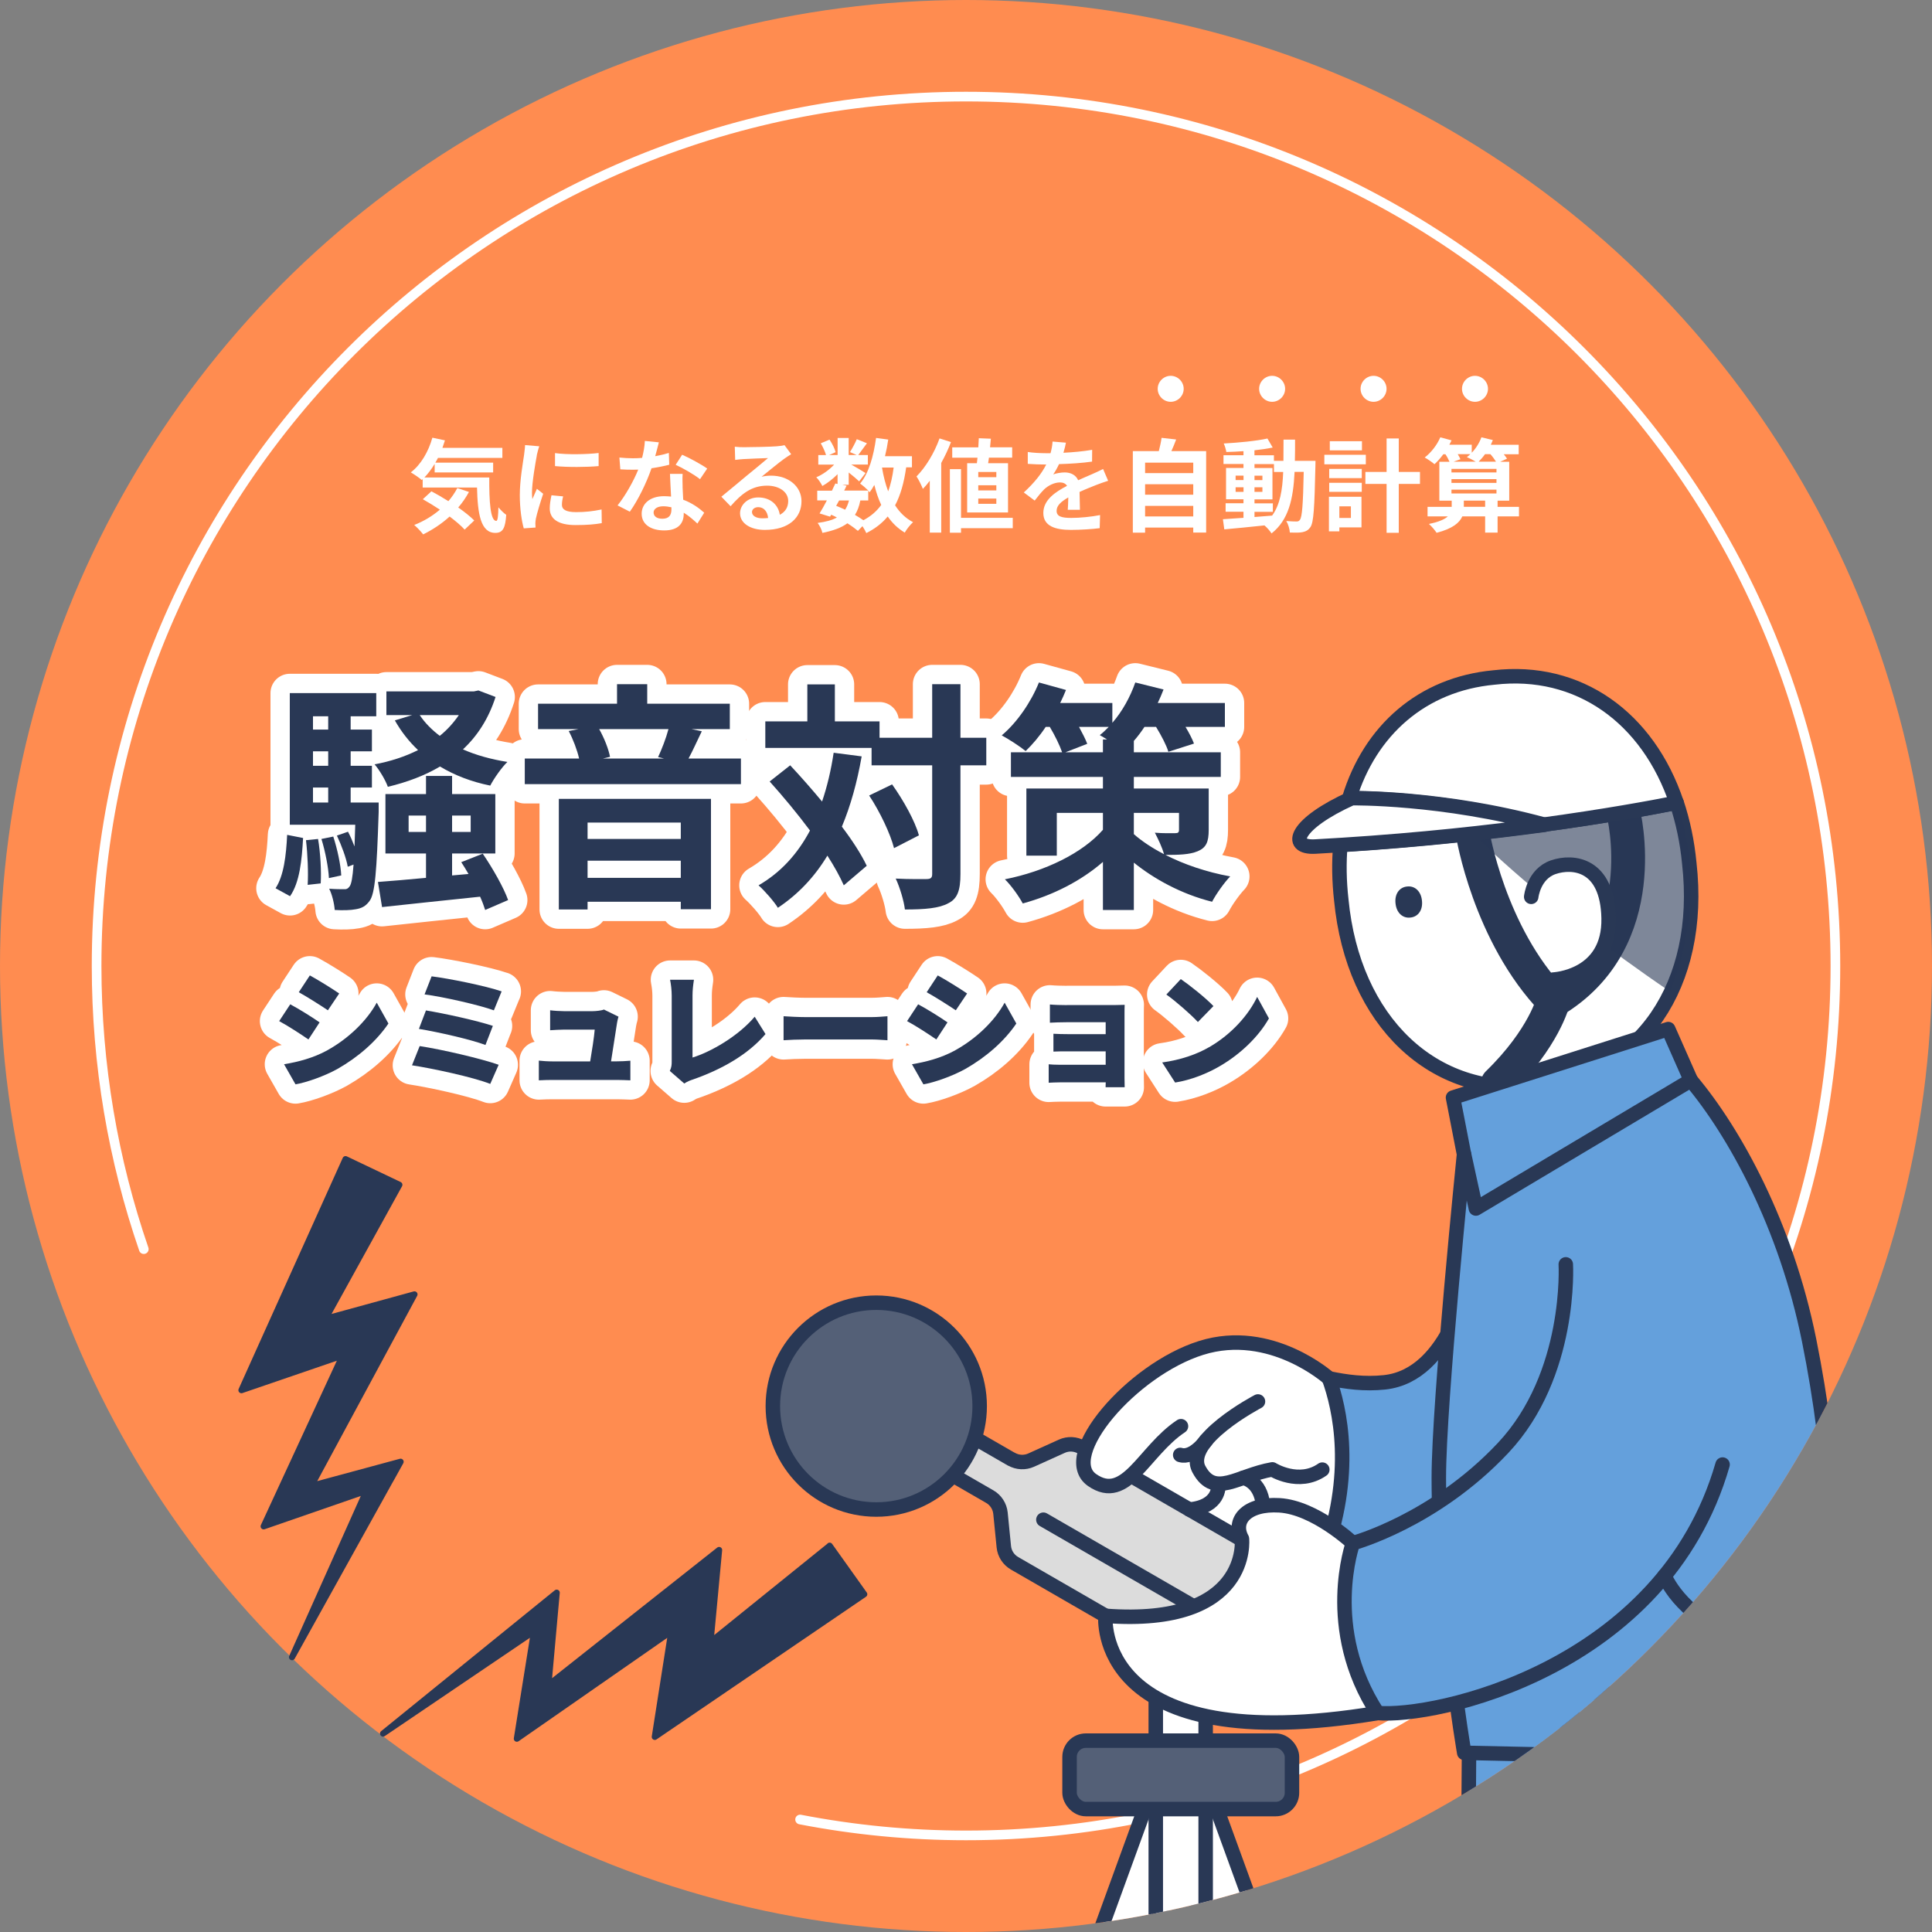 <?xml version="1.0" encoding="UTF-8"?>
<svg id="_レイヤー_2" data-name="レイヤー 2" xmlns="http://www.w3.org/2000/svg" xmlns:xlink="http://www.w3.org/1999/xlink" viewBox="0 0 400 400">
  <rect x="0" y="0" width="400" height="400" fill="#808080" stroke="none"/>
  <defs>
    <style>
      .cls-1, .cls-2 {
        fill: #fff;
      }

      .cls-3, .cls-4, .cls-5 {
        fill: #293855;
      }

      .cls-6 {
        fill: #dcdcdc;
      }

      .cls-6, .cls-2, .cls-7, .cls-4, .cls-8, .cls-9, .cls-10, .cls-11, .cls-12 {
        stroke-linecap: round;
        stroke-linejoin: round;
      }

      .cls-6, .cls-2, .cls-4, .cls-8, .cls-9, .cls-11, .cls-12 {
        stroke: #293855;
      }

      .cls-6, .cls-2, .cls-8, .cls-9, .cls-11 {
        stroke-width: 3px;
      }

      .cls-13 {
        fill: #ff8c50;
      }

      .cls-7 {
        stroke-width: 8px;
      }

      .cls-7, .cls-10 {
        stroke: #fff;
      }

      .cls-7, .cls-10, .cls-11, .cls-14, .cls-12 {
        fill: none;
      }

      .cls-4 {
        stroke-width: 1.27px;
      }

      .cls-15, .cls-9 {
        fill: #546077;
      }

      .cls-8 {
        fill: #64a0dc;
      }

      .cls-5 {
        opacity: .6;
      }

      .cls-10 {
        stroke-width: 2px;
      }

      .cls-16 {
        clip-path: url(#clippath);
      }

      .cls-12 {
        stroke-width: 7px;
      }
    </style>
    <clipPath id="clippath">
      <circle class="cls-14" cx="200" cy="200" r="200"/>
    </clipPath>
  </defs>
  <g id="_レイアウト" data-name="レイアウト">
    <g>
      <circle class="cls-13" cx="200" cy="200" r="200"/>
      <path class="cls-10" d="M165.65,376.71c11.12,2.15,22.6,3.29,34.35,3.29,99.41,0,180-80.59,180-180S299.41,20,200,20,20,100.59,20,200c0,20.52,3.44,40.24,9.77,58.62"/>
      <g class="cls-16">
        <g>
          <g>
            <rect class="cls-2" x="211.82" y="363.65" width="10.33" height="161.83" transform="translate(165.14 -47.4) rotate(20)"/>
            <rect class="cls-2" x="266.77" y="363.65" width="10.33" height="161.83" transform="translate(679.52 769.32) rotate(160)"/>
          </g>
          <rect class="cls-2" x="239.29" y="334.13" width="10.33" height="193.53"/>
          <path class="cls-1" d="M226.1,306.42c-7.09-4.95,8.16-22.83,22.59-27.35,14.43-4.52,26.46,6.3,26.46,6.3,0,0,24.16,31.8-6.86,43.12"/>
          <g>
            <path class="cls-6" d="M209.39,302.11l-13.9-8.02c-2.14-1.24-4.88-.5-6.11,1.64h0c-1.24,2.14-.5,4.88,1.64,6.11l13.9,8.02c1.25,.72,2.07,2,2.22,3.43l.69,6.94c.14,1.43,.97,2.71,2.22,3.43l37.27,21.52c2.14,1.24,4.88,.5,6.11-1.64l9.4-16.28c1.24-2.14,.5-4.88-1.64-6.11l-37.27-21.52c-1.25-.72-2.77-.8-4.08-.2l-6.35,2.87c-1.31,.59-2.83,.52-4.08-.2Z"/>
            <circle class="cls-9" cx="181.42" cy="291.12" r="21.41"/>
            <line class="cls-2" x1="216.02" y1="314.64" x2="252.24" y2="335.55"/>
          </g>
          <path class="cls-2" d="M347.12,166.19c-5.24,1.04-14.89,2.81-27.8,4.57,0,0,0,0,0,0,0,0,0,0,0,0-11.59,1.58-25.8,3.15-41.81,4.17-.31,3.62-.26,7.43,.19,11.4,2.42,25.13,19.11,41.01,40.47,38.5,21.42-1.99,34.43-20.99,31.58-46.08-.43-4.51-1.33-8.71-2.62-12.57Z"/>
          <path class="cls-3" d="M294.4,186.47c.22,1.91-.77,3.35-2.4,3.5-1.62,.19-2.89-1.02-3.07-2.93-.22-1.91,.77-3.35,2.4-3.5,1.62-.19,2.89,1.02,3.07,2.93Z"/>
          <path class="cls-12" d="M310.09,224.29c9.65-9.38,11.49-17.06,11.49-17.06-13.31-13.81-16.68-34.68-16.68-34.68"/>
          <path class="cls-12" d="M336.09,168.21s6.69,26.38-14.51,39.02"/>
          <path class="cls-5" d="M304.9,172.54s14.99,15.22,40.89,32.77c8.8-21.79,1.33-39.12,1.33-39.12l-42.22,6.35Z"/>
          <path class="cls-2" d="M321.58,202.81s11.73-.47,11.47-12.73c-.24-11.24-7.38-11.94-11.47-10.53-4.08,1.41-4.56,6.13-4.56,6.13"/>
          <path class="cls-8" d="M304.12,264.12s-3.72,20.65-17.51,22.08c-4.11,.43-7.87-.08-11.46-.83,2.22,6.1,5.44,19.87-1.38,37.67,21.46-1.72,49.57-14.68,49.57-14.68l-19.23-44.23Z"/>
          <polygon class="cls-8" points="350.6 351.58 304.24 349.11 303.12 510.92 347.26 498.79 350.6 351.58"/>
          <polygon class="cls-8" points="370.83 358.32 324.47 355.85 323.34 517.67 367.49 505.54 370.83 358.32"/>
          <path class="cls-8" d="M297.89,305.97c0,26.13,5.26,56.93,5.26,56.93l73.38,1.57s8.26-36.16-1.98-87.01c-4.81-23.88-15.49-43.12-24.47-53.79l-4.69-10.61-44.56,14.18,2.28,11.74s-5.22,51.28-5.22,66.99Z"/>
          <path class="cls-2" d="M280.1,319.49s-7.83-7.38-15.21-7.83c-6.83-.41-9.82,3.19-7.76,6.92,0,0,2.02,18.23-28.26,15.96,0,0-2.77,29.93,56.35,20.13l-5.11-35.17Z"/>
          <path class="cls-8" d="M324.18,261.77s1.3,22.81-12.97,38c-14.27,15.19-31.11,19.72-31.11,19.72,0,0-6.33,17.67,5.11,35.17,11.6,1.09,59.18-8.92,71.43-51.44"/>
          <path class="cls-11" d="M344.63,326.26s3.03,7.87,14.22,12.36"/>
          <polyline class="cls-11" points="350.09 223.66 305.57 250.21 303.12 238.98"/>
          <path class="cls-2" d="M275.15,285.37s-12.03-10.83-26.46-6.3c-14.43,4.52-29.68,22.4-22.59,27.35,7.09,4.95,10.68-6.02,18.41-11.14"/>
          <path class="cls-2" d="M260.45,290.16s-15.44,8.07-12.21,14.06c3.23,5.99,8.01,1.25,15.18,0,0,0,5.48,3.45,10.35,.05"/>
          <path class="cls-2" d="M252.24,307.67s.32,4.26-5.99,4.86"/>
          <path class="cls-2" d="M257.41,305.97s3.59,.56,4.08,5.66"/>
          <path class="cls-2" d="M249.73,298.19s-2.69,3.85-5.38,3.04"/>
          <g>
            <rect class="cls-15" x="221.44" y="360.38" width="46.05" height="14.17" rx="3.37" ry="3.37"/>
            <rect class="cls-11" x="221.44" y="360.38" width="46.05" height="14.17" rx="3.37" ry="3.37"/>
          </g>
          <path class="cls-2" d="M319.32,170.77c12.91-1.76,22.56-3.53,27.8-4.57-5.93-17.66-20.31-27.99-37.84-25.93-14.84,1.38-25.64,10.93-29.93,25,.06,0,18.78-.27,39.97,5.51Z"/>
          <path class="cls-2" d="M279.85,165.26s0,0,0,0c-11.65,5.25-13.39,10.32-7.57,10.01,1.93-.1,3.84-.22,5.73-.34,16.01-1.02,30.22-2.59,41.81-4.17-21.19-5.78-39.91-5.51-39.97-5.51Z"/>
        </g>
      </g>
      <g>
        <path class="cls-4" d="M80.9,306.32l2.04-3.68c-1.83,.49-11.84,3.2-18.52,5.01,6.14-11.38,19.34-35.86,21.39-39.66-3.54,.97-11.52,3.16-18.45,5.06l15.32-27.75-11.14-5.31-17.26,38.3-4.29,9.53c4.23-1.45,13.52-4.63,20.95-7.18-5.7,12.33-15.74,34.04-16.35,35.37,2.9-1.01,14.64-5.07,21.29-7.37l-15.42,34.46,20.43-36.78Z"/>
        <path class="cls-4" d="M171.77,320.05l-24.67,19.91c.67-7.18,1.44-15.45,1.78-19.05-3.53,2.8-25.19,19.93-35.34,27.95l1.33-14.82,.39-4.29-3.27,2.65-32.68,26.51,31.26-21.17-2.65,16.54-.91,5.7c1.3-.9,20.85-14.5,31.99-22.25l-1.88,11.97-1.55,9.9c5.74-3.92,36.88-25.11,43.36-29.53l-7.16-10.05Z"/>
      </g>
      <g>
        <g>
          <path class="cls-7" d="M57.05,183.9c1.7-2.55,2.2-6.8,2.4-11.05l3.3,.65c-.25,4.55-.7,9.2-2.7,12.05l-3-1.65Zm21.35-15.8c-.4,12.3-.75,16.95-1.9,18.45-.8,1.1-1.65,1.5-2.85,1.7-1,.2-2.65,.25-4.35,.15-.1-1.35-.55-3.25-1.15-4.4,1.3,.1,2.4,.1,3,.1,.55,.05,.9-.1,1.25-.6,.35-.5,.6-1.8,.8-4.5l-1.2,.45c-.3-1.75-1.3-4.45-2.25-6.45l2.3-.8c.5,.95,.95,2,1.35,3.05,.05-1.3,.1-2.8,.15-4.5h-13.55v-27.25h17.9v4.8h-5.3v2.75h4.4v4.5h-4.4v3h4.4v4.5h-4.4v3.1h5.8v1.95Zm-12.55,5.6c.5,2.9,.7,6.75,.55,9.2l-2.7,.3c.15-2.5,0-6.3-.35-9.25l2.5-.25Zm-1.05-25.4v2.75h3.15v-2.75h-3.15Zm3.15,7.25h-3.15v3h3.15v-3Zm-3.15,10.6h3.15v-3.1h-3.15v3.1Zm4.2,7.05c.85,2.6,1.55,5.9,1.65,8.05l-2.55,.55c-.1-2.15-.75-5.5-1.55-8.1l2.45-.5Zm16.35-25.15h-5.35v-4.9h18.1l.95-.2,3.55,1.35c-1.45,4.5-3.75,8.05-6.75,10.85,2.7,1.2,5.8,2.05,9.2,2.6-1.2,1.15-2.8,3.45-3.55,4.9-3.95-.8-7.4-2.15-10.4-3.95-3.2,1.9-6.85,3.25-10.8,4.2-.5-1.4-1.75-3.5-2.75-4.65,3.25-.6,6.3-1.6,9-2.95-1.9-1.8-3.5-3.85-4.8-6.15l3.6-1.1Zm15.1,40.35c-.25-.8-.6-1.75-1.05-2.75-7.25,.75-14.75,1.55-20.3,2.15l-.85-5.2c2.75-.2,6.2-.5,9.95-.85v-5.05h-8.4v-12.3h8.4v-3.75h5.4v3.75h8.95v12.3h-8.95v4.55l3.4-.3c-.5-.85-1-1.7-1.5-2.45l4.45-1.75c2.05,3,4.35,7.05,5.25,9.6l-4.75,2.05Zm-12.25-16.15v-3.4h-3.6v3.4h3.6Zm-1.3-24.2c1.05,1.6,2.5,3.05,4.15,4.3,1.55-1.25,2.85-2.7,3.95-4.3h-8.1Zm6.7,20.8v3.4h3.85v-3.4h-3.85Z"/>
          <path class="cls-7" d="M153.4,157.05v5.3h-44.75v-5.3h11.25c-.4-1.75-1.25-4-2.15-5.7l2.05-.4h-8.4v-5.25h16.35v-4.05h6.25v4.05h17.1v5.25h-7.95l2.15,.45c-1,2.05-1.9,4.1-2.75,5.65h10.85Zm-37.7,8.35h31.5v22.85h-6.25v-1.55h-19.3v1.6h-5.95v-22.9Zm5.95,4.9v3.4h19.3v-3.4h-19.3Zm19.3,11.45v-3.55h-19.3v3.55h19.3Zm-16.9-30.8c1.05,1.85,1.95,4.15,2.25,5.75l-1.5,.35h12.7l-1.25-.3c.75-1.6,1.65-3.9,2.15-5.8h-14.35Z"/>
          <path class="cls-7" d="M178.4,156.6c-.95,5.4-2.3,10.25-4.1,14.55,2.2,2.9,4,5.7,5.15,8.1l-4.75,4.05c-.8-1.8-1.95-3.9-3.4-6.15-2.65,4.4-6.05,8-10.25,10.8-.7-1.2-2.75-3.55-4-4.65,4.65-2.7,8.1-6.55,10.65-11.35-2.65-3.55-5.6-7.1-8.35-10.15l4.25-3.35c2.15,2.3,4.4,4.85,6.6,7.5,1.05-3.1,1.85-6.45,2.4-10.1l5.8,.75Zm25.8,1.85h-5.35v22.5c0,3.35-.6,5.1-2.5,6.05-1.9,1.05-4.85,1.3-9,1.3-.2-1.75-1.05-4.6-1.9-6.4,2.8,.15,5.5,.1,6.35,.1,.9,0,1.2-.25,1.2-1.05v-22.5h-12.55v-3.6h-22v-5.5h8.7v-7.65h5.7v7.65h9.25v3.4h10.9v-11.1h5.85v11.1h5.35v5.7Zm-19.5,3.95c2.35,3.3,4.75,7.6,5.55,10.55l-5.15,2.65c-.75-2.95-2.9-7.5-5.15-10.9l4.75-2.3Z"/>
          <path class="cls-7" d="M250.25,171.8c0,2.5-.5,3.7-2.3,4.45-1.7,.7-3.95,.75-6.65,.75,3.8,1.95,8.45,3.55,13.4,4.45-1.25,1.3-2.95,3.7-3.75,5.25-6.4-1.6-12.05-4.75-16.2-8.1v9.8h-6.4v-9.95c-4.55,3.95-10.35,6.9-16.6,8.6-.8-1.5-2.45-3.8-3.7-5,8.3-1.65,16.05-5.4,20.3-10.25v-3.5h-9.55v8.85h-6.3v-13.9h15.85v-2.4h-19.05v-5.1h10.6c-.5-1.45-1.5-3.5-2.55-5.25h-.85c-1.3,1.95-2.75,3.65-4.15,5-1.15-.95-3.55-2.5-4.95-3.25,3.15-2.65,6.05-6.85,7.7-10.95l5.6,1.55c-.35,.85-.75,1.8-1.2,2.7h10.8v4.1c2.05-2.35,3.7-5.35,4.75-8.35l5.85,1.45c-.35,.9-.75,1.85-1.2,2.8h13.9v4.95h-8.15c.75,1.25,1.4,2.5,1.75,3.45l-5.3,1.7c-.4-1.35-1.45-3.35-2.55-5.15h-2.4c-.7,1.05-1.45,2.05-2.2,2.9v2.35h18v5.1h-18v2.4h15.5v8.55Zm-21.9-16.05v-2.65h.85c-.55-.35-1.05-.65-1.5-.9,.65-.5,1.25-1.1,1.85-1.7h-6.15c.7,1.3,1.35,2.55,1.7,3.5l-4.5,1.75h7.75Zm6.4,16.95c1.65,1.45,3.75,2.85,6.25,4.15-.4-1.45-1.25-3.2-1.9-4.45,1.6,.15,3.65,.1,4.2,.1,.6,0,.8-.15,.8-.7v-3.5h-9.35v4.4Z"/>
        </g>
        <g>
          <path class="cls-3" d="M57.05,183.9c1.7-2.55,2.2-6.8,2.4-11.05l3.3,.65c-.25,4.55-.7,9.2-2.7,12.05l-3-1.65Zm21.35-15.8c-.4,12.3-.75,16.95-1.9,18.45-.8,1.1-1.65,1.5-2.85,1.7-1,.2-2.65,.25-4.35,.15-.1-1.35-.55-3.25-1.15-4.4,1.3,.1,2.4,.1,3,.1,.55,.05,.9-.1,1.25-.6,.35-.5,.6-1.8,.8-4.5l-1.2,.45c-.3-1.75-1.3-4.45-2.25-6.45l2.3-.8c.5,.95,.95,2,1.35,3.05,.05-1.3,.1-2.8,.15-4.5h-13.55v-27.25h17.9v4.8h-5.3v2.75h4.4v4.5h-4.4v3h4.4v4.5h-4.4v3.1h5.8v1.95Zm-12.55,5.6c.5,2.9,.7,6.75,.55,9.2l-2.7,.3c.15-2.5,0-6.3-.35-9.25l2.5-.25Zm-1.05-25.4v2.75h3.15v-2.75h-3.15Zm3.15,7.25h-3.15v3h3.15v-3Zm-3.15,10.6h3.15v-3.1h-3.15v3.1Zm4.2,7.05c.85,2.6,1.55,5.9,1.65,8.05l-2.55,.55c-.1-2.15-.75-5.5-1.55-8.1l2.45-.5Zm16.35-25.15h-5.35v-4.9h18.1l.95-.2,3.55,1.35c-1.45,4.5-3.75,8.05-6.75,10.85,2.7,1.2,5.8,2.05,9.2,2.6-1.2,1.15-2.8,3.45-3.55,4.9-3.95-.8-7.4-2.15-10.4-3.95-3.2,1.9-6.85,3.25-10.8,4.2-.5-1.4-1.75-3.5-2.75-4.65,3.25-.6,6.3-1.6,9-2.95-1.9-1.8-3.5-3.85-4.8-6.15l3.6-1.1Zm15.1,40.35c-.25-.8-.6-1.75-1.05-2.75-7.25,.75-14.75,1.55-20.3,2.15l-.85-5.2c2.75-.2,6.2-.5,9.95-.85v-5.05h-8.4v-12.3h8.4v-3.75h5.4v3.75h8.95v12.3h-8.95v4.55l3.4-.3c-.5-.85-1-1.7-1.5-2.45l4.45-1.75c2.05,3,4.35,7.05,5.25,9.6l-4.75,2.05Zm-12.25-16.15v-3.4h-3.6v3.4h3.6Zm-1.3-24.2c1.05,1.6,2.5,3.05,4.15,4.3,1.55-1.25,2.85-2.7,3.95-4.3h-8.1Zm6.7,20.8v3.4h3.85v-3.4h-3.85Z"/>
          <path class="cls-3" d="M153.4,157.05v5.3h-44.75v-5.3h11.25c-.4-1.75-1.25-4-2.15-5.7l2.05-.4h-8.4v-5.25h16.35v-4.05h6.25v4.05h17.1v5.25h-7.95l2.15,.45c-1,2.05-1.9,4.1-2.75,5.65h10.85Zm-37.7,8.35h31.5v22.85h-6.25v-1.55h-19.3v1.6h-5.95v-22.9Zm5.95,4.9v3.4h19.3v-3.4h-19.3Zm19.3,11.45v-3.55h-19.3v3.55h19.3Zm-16.9-30.8c1.05,1.85,1.95,4.15,2.25,5.75l-1.5,.35h12.7l-1.25-.3c.75-1.6,1.65-3.9,2.15-5.8h-14.35Z"/>
          <path class="cls-3" d="M178.4,156.6c-.95,5.4-2.3,10.25-4.1,14.55,2.2,2.9,4,5.7,5.15,8.1l-4.75,4.05c-.8-1.8-1.95-3.9-3.4-6.15-2.65,4.4-6.05,8-10.25,10.8-.7-1.2-2.75-3.55-4-4.65,4.65-2.7,8.1-6.55,10.65-11.35-2.65-3.55-5.6-7.1-8.35-10.15l4.25-3.35c2.15,2.3,4.4,4.85,6.6,7.5,1.05-3.1,1.85-6.45,2.4-10.1l5.8,.75Zm25.8,1.85h-5.35v22.5c0,3.35-.6,5.1-2.5,6.05-1.9,1.05-4.85,1.3-9,1.3-.2-1.75-1.05-4.6-1.9-6.4,2.8,.15,5.5,.1,6.35,.1,.9,0,1.2-.25,1.2-1.05v-22.5h-12.55v-3.6h-22v-5.5h8.7v-7.65h5.7v7.65h9.25v3.4h10.9v-11.1h5.85v11.1h5.35v5.7Zm-19.5,3.95c2.35,3.3,4.75,7.6,5.55,10.55l-5.15,2.65c-.75-2.95-2.9-7.5-5.15-10.9l4.75-2.3Z"/>
          <path class="cls-3" d="M250.25,171.8c0,2.5-.5,3.7-2.3,4.45-1.7,.7-3.95,.75-6.65,.75,3.8,1.95,8.45,3.55,13.4,4.45-1.25,1.3-2.95,3.7-3.75,5.25-6.4-1.6-12.05-4.75-16.2-8.1v9.8h-6.4v-9.95c-4.55,3.95-10.35,6.9-16.6,8.6-.8-1.5-2.45-3.8-3.7-5,8.3-1.65,16.05-5.4,20.3-10.25v-3.5h-9.55v8.85h-6.3v-13.9h15.85v-2.4h-19.05v-5.1h10.6c-.5-1.45-1.5-3.5-2.55-5.25h-.85c-1.3,1.95-2.75,3.65-4.15,5-1.15-.95-3.55-2.5-4.95-3.25,3.15-2.65,6.05-6.85,7.7-10.95l5.6,1.55c-.35,.85-.75,1.8-1.2,2.7h10.8v4.1c2.05-2.35,3.7-5.35,4.75-8.35l5.85,1.45c-.35,.9-.75,1.85-1.2,2.8h13.9v4.95h-8.15c.75,1.25,1.4,2.5,1.75,3.45l-5.3,1.7c-.4-1.35-1.45-3.35-2.55-5.15h-2.4c-.7,1.05-1.45,2.05-2.2,2.9v2.35h18v5.1h-18v2.4h15.5v8.55Zm-21.9-16.05v-2.65h.85c-.55-.35-1.05-.65-1.5-.9,.65-.5,1.25-1.1,1.85-1.7h-6.15c.7,1.3,1.35,2.55,1.7,3.5l-4.5,1.75h7.75Zm6.4,16.95c1.65,1.45,3.75,2.85,6.25,4.15-.4-1.45-1.25-3.2-1.9-4.45,1.6,.15,3.65,.1,4.2,.1,.6,0,.8-.15,.8-.7v-3.5h-9.35v4.4Z"/>
        </g>
      </g>
      <g>
        <g>
          <path class="cls-7" d="M66.17,211.67l-2.31,3.54c-1.59-1.09-4.21-2.81-6.06-3.8l2.29-3.48c1.87,.99,4.63,2.73,6.08,3.74Zm1.56,5.8c4.47-2.47,8.22-6.14,10.27-9.88l2.42,4.32c-2.5,3.67-6.21,6.92-10.53,9.39-2.65,1.48-6.47,2.83-8.71,3.2l-2.37-4.16c2.94-.49,5.98-1.27,8.92-2.86Zm2.5-11.78l-2.34,3.48c-1.56-1.04-4.21-2.73-6.03-3.74l2.29-3.48c1.82,.99,4.6,2.73,6.08,3.74Z"/>
          <path class="cls-7" d="M103.24,220.46l-1.74,3.95c-3.54-1.4-12.04-3.22-16.2-3.85l1.59-3.98c4.52,.68,12.77,2.6,16.35,3.87Zm-1.2-8.06l-1.53,3.95c-2.96-1.12-9.8-2.68-13.78-3.33l1.46-3.82c3.8,.62,10.58,2.11,13.86,3.2Zm1.82-7.15l-1.61,3.93c-2.96-1.09-10.63-2.83-14.35-3.3l1.46-3.74c3.46,.42,11.23,1.98,14.51,3.12Z"/>
          <path class="cls-7" d="M127.76,211.73c-.21,1.43-.86,5.54-1.25,8.01h1.17c.7,0,2.08-.05,2.83-.13v4.06c-.57-.03-2.03-.08-2.78-.08h-13.39c-.99,0-1.69,.03-2.78,.08v-4.08c.73,.08,1.82,.16,2.78,.16h7.85c.36-2.11,.83-5.15,.94-6.58h-6.34c-.86,0-2.08,.08-2.89,.13v-4.13c.73,.1,2.16,.18,2.86,.18h5.98c.6,0,1.9-.13,2.29-.34l3.02,1.48c-.13,.39-.23,.94-.29,1.25Z"/>
          <path class="cls-7" d="M139.07,219.81v-13.68c0-1.14-.16-2.42-.34-3.28h4.94c-.18,1.2-.29,2.13-.29,3.28v12.82c3.82-1.17,9.49-4.45,12.87-8.45l2.24,3.59c-3.67,4.29-9.1,7.33-15.03,9.41-.39,.13-1.07,.34-1.79,.83l-2.99-2.6c.36-.78,.39-1.27,.39-1.92Z"/>
          <path class="cls-7" d="M166.73,210.58h13.81c1.17,0,2.44-.13,3.2-.18v4.97c-.68-.03-2.13-.16-3.2-.16h-13.81c-1.48,0-3.43,.08-4.5,.16v-4.97c1.04,.08,3.22,.18,4.5,.18Z"/>
          <path class="cls-7" d="M196.17,211.67l-2.31,3.54c-1.59-1.09-4.21-2.81-6.06-3.8l2.29-3.48c1.87,.99,4.63,2.73,6.08,3.74Zm1.56,5.8c4.47-2.47,8.22-6.14,10.27-9.88l2.42,4.32c-2.5,3.67-6.21,6.92-10.53,9.39-2.65,1.48-6.47,2.83-8.71,3.2l-2.37-4.16c2.94-.49,5.98-1.27,8.92-2.86Zm2.5-11.78l-2.34,3.48c-1.56-1.04-4.21-2.73-6.03-3.74l2.29-3.48c1.82,.99,4.6,2.73,6.08,3.74Z"/>
          <path class="cls-7" d="M220.92,208.09h9.72c.62,0,1.77-.03,2.21-.05-.03,.39-.03,1.43-.03,2v13.08c0,.42,.03,1.48,.03,1.98h-3.95c0-.23,.03-.62,.03-1.01h-9.52c-.7,0-1.85,.05-2.29,.08v-3.82c.44,.05,1.35,.1,2.31,.1h9.49v-2.78h-7.67c-1.04,0-2.47,0-3.15,.05v-3.69c.78,.05,2.11,.08,3.15,.08h7.67v-2.47h-8.01c-1.12,0-2.81,.05-3.54,.1v-3.77c.78,.08,2.42,.13,3.54,.13Z"/>
          <path class="cls-7" d="M250.35,216.8c4.68-2.7,8.19-6.73,9.93-10.4l2.44,4.45c-2.08,3.69-5.77,7.31-10.11,9.85-2.65,1.56-6.03,2.91-9.31,3.43l-2.68-4.16c3.82-.52,7.18-1.69,9.72-3.17Zm.88-8.5l-3.22,3.3c-1.38-1.51-4.65-4.37-6.53-5.69l2.99-3.2c1.79,1.22,5.2,3.93,6.76,5.59Z"/>
        </g>
        <g>
          <path class="cls-3" d="M66.17,211.67l-2.31,3.54c-1.59-1.09-4.21-2.81-6.06-3.8l2.29-3.48c1.87,.99,4.63,2.73,6.08,3.74Zm1.56,5.8c4.47-2.47,8.22-6.14,10.27-9.88l2.42,4.32c-2.5,3.67-6.21,6.92-10.53,9.39-2.65,1.48-6.47,2.83-8.71,3.2l-2.37-4.16c2.94-.49,5.98-1.27,8.92-2.86Zm2.5-11.78l-2.34,3.48c-1.56-1.04-4.21-2.73-6.03-3.74l2.29-3.48c1.82,.99,4.6,2.73,6.08,3.74Z"/>
          <path class="cls-3" d="M103.24,220.46l-1.74,3.95c-3.54-1.4-12.04-3.22-16.2-3.85l1.59-3.98c4.52,.68,12.77,2.6,16.35,3.87Zm-1.2-8.06l-1.53,3.95c-2.96-1.12-9.8-2.68-13.78-3.33l1.46-3.82c3.8,.62,10.58,2.11,13.86,3.2Zm1.82-7.15l-1.61,3.93c-2.96-1.09-10.63-2.83-14.35-3.3l1.46-3.74c3.46,.42,11.23,1.98,14.51,3.12Z"/>
          <path class="cls-3" d="M127.76,211.73c-.21,1.43-.86,5.54-1.25,8.01h1.17c.7,0,2.08-.05,2.83-.13v4.06c-.57-.03-2.03-.08-2.78-.08h-13.39c-.99,0-1.69,.03-2.78,.08v-4.08c.73,.08,1.82,.16,2.78,.16h7.85c.36-2.11,.83-5.15,.94-6.58h-6.34c-.86,0-2.08,.08-2.89,.13v-4.13c.73,.1,2.16,.18,2.86,.18h5.98c.6,0,1.9-.13,2.29-.34l3.02,1.48c-.13,.39-.23,.94-.29,1.25Z"/>
          <path class="cls-3" d="M139.07,219.81v-13.68c0-1.14-.16-2.42-.34-3.28h4.94c-.18,1.2-.29,2.13-.29,3.28v12.82c3.82-1.17,9.49-4.45,12.87-8.45l2.24,3.59c-3.67,4.29-9.1,7.33-15.03,9.41-.39,.13-1.07,.34-1.79,.83l-2.99-2.6c.36-.78,.39-1.27,.39-1.92Z"/>
          <path class="cls-3" d="M166.73,210.58h13.81c1.17,0,2.44-.13,3.2-.18v4.97c-.68-.03-2.13-.16-3.2-.16h-13.81c-1.48,0-3.43,.08-4.5,.16v-4.97c1.04,.08,3.22,.18,4.5,.18Z"/>
          <path class="cls-3" d="M196.17,211.67l-2.31,3.54c-1.59-1.09-4.21-2.81-6.06-3.8l2.29-3.48c1.87,.99,4.63,2.73,6.08,3.74Zm1.56,5.8c4.47-2.47,8.22-6.14,10.27-9.88l2.42,4.32c-2.5,3.67-6.21,6.92-10.53,9.39-2.65,1.48-6.47,2.83-8.71,3.2l-2.37-4.16c2.94-.49,5.98-1.27,8.92-2.86Zm2.5-11.78l-2.34,3.48c-1.56-1.04-4.21-2.73-6.03-3.74l2.29-3.48c1.82,.99,4.6,2.73,6.08,3.74Z"/>
          <path class="cls-3" d="M220.92,208.09h9.72c.62,0,1.77-.03,2.21-.05-.03,.39-.03,1.43-.03,2v13.08c0,.42,.03,1.48,.03,1.98h-3.95c0-.23,.03-.62,.03-1.01h-9.52c-.7,0-1.85,.05-2.29,.08v-3.82c.44,.05,1.35,.1,2.31,.1h9.49v-2.78h-7.67c-1.04,0-2.47,0-3.15,.05v-3.69c.78,.05,2.11,.08,3.15,.08h7.67v-2.47h-8.01c-1.12,0-2.81,.05-3.54,.1v-3.77c.78,.08,2.42,.13,3.54,.13Z"/>
          <path class="cls-3" d="M250.35,216.8c4.68-2.7,8.19-6.73,9.93-10.4l2.44,4.45c-2.08,3.69-5.77,7.31-10.11,9.85-2.65,1.56-6.03,2.91-9.31,3.43l-2.68-4.16c3.82-.52,7.18-1.69,9.72-3.17Zm.88-8.5l-3.22,3.3c-1.38-1.51-4.65-4.37-6.53-5.69l2.99-3.2c1.79,1.22,5.2,3.93,6.76,5.59Z"/>
        </g>
      </g>
      <g>
        <path class="cls-1" d="M245.07,80.5c0,1.47-1.22,2.69-2.69,2.69s-2.69-1.22-2.69-2.69,1.22-2.69,2.69-2.69,2.69,1.22,2.69,2.69Z"/>
        <path class="cls-1" d="M266.07,80.5c0,1.47-1.22,2.69-2.69,2.69s-2.69-1.22-2.69-2.69,1.22-2.69,2.69-2.69,2.69,1.22,2.69,2.69Z"/>
        <path class="cls-1" d="M287.07,80.5c0,1.47-1.22,2.69-2.69,2.69s-2.69-1.22-2.69-2.69,1.22-2.69,2.69-2.69,2.69,1.22,2.69,2.69Z"/>
        <path class="cls-1" d="M308.07,80.5c0,1.47-1.22,2.69-2.69,2.69s-2.69-1.22-2.69-2.69,1.22-2.69,2.69-2.69,2.69,1.22,2.69,2.69Z"/>
        <path class="cls-1" d="M101.3,98.84c-.04,5.04,.23,9.01,1.45,9.01,.31-.02,.4-1.11,.44-2.81,.48,.57,1.11,1.2,1.62,1.55-.19,2.62-.63,3.74-2.25,3.74-3.07,0-3.67-4.01-3.8-9.39h-11.25v-1.74l-.19,.17c-.48-.42-1.66-1.22-2.27-1.57,2.08-1.57,3.65-4.28,4.47-7.18l2.6,.55c-.17,.52-.34,1.05-.52,1.55h12.41v2.08h-13.33c-.17,.34-.36,.67-.55,.99h11.97v2.02h-12.11v-1.76c-.65,1.07-1.37,2.02-2.12,2.81h13.44Zm-4.2,3c-.63,1.15-1.37,2.25-2.23,3.23,1.32,.92,2.5,1.87,3.32,2.69l-1.99,1.89c-.74-.82-1.85-1.76-3.11-2.71-1.66,1.51-3.55,2.75-5.48,3.7-.38-.52-1.3-1.49-1.85-1.95,1.95-.76,3.76-1.85,5.31-3.17-1.2-.8-2.42-1.53-3.53-2.16l1.78-1.64c1.09,.57,2.31,1.28,3.51,2.04,.73-.84,1.34-1.74,1.85-2.71l2.41,.8Z"/>
        <path class="cls-1" d="M111.15,94.27c-.27,1.41-1.01,5.61-1.01,7.71,0,.4,.02,.94,.08,1.36,.31-.71,.65-1.45,.94-2.14l1.3,1.03c-.59,1.74-1.28,4.03-1.51,5.14-.06,.31-.11,.78-.11,.99,0,.23,.02,.57,.04,.86l-2.44,.17c-.42-1.45-.82-4.01-.82-6.87,0-3.15,.65-6.7,.88-8.31,.06-.59,.19-1.39,.21-2.06l2.94,.25c-.17,.44-.44,1.49-.52,1.87Zm5.19,10.27c0,.92,.8,1.49,2.94,1.49,1.87,0,3.42-.17,5.27-.55l.04,2.83c-1.37,.25-3.04,.4-5.42,.4-3.61,0-5.35-1.28-5.35-3.44,0-.82,.13-1.66,.36-2.73l2.41,.23c-.17,.69-.25,1.2-.25,1.76Zm7.6-10.75v2.71c-2.58,.23-6.38,.25-9.03,0v-2.69c2.58,.36,6.76,.25,9.03-.02Z"/>
        <path class="cls-1" d="M135.65,94.45c1.03-.19,2.02-.42,2.83-.67l.08,2.44c-.96,.25-2.27,.52-3.67,.73-1.01,2.94-2.79,6.61-4.49,8.99l-2.54-1.3c1.66-2.06,3.36-5.14,4.28-7.41-.38,.02-.74,.02-1.09,.02-.86,0-1.72-.02-2.62-.08l-.19-2.44c.9,.1,2.02,.15,2.79,.15,.63,0,1.26-.02,1.91-.08,.29-1.15,.53-2.41,.57-3.51l2.9,.29c-.17,.67-.44,1.74-.76,2.88Zm5.67,6.34c.02,.61,.08,1.62,.13,2.67,1.81,.67,3.28,1.72,4.35,2.69l-1.41,2.25c-.73-.67-1.68-1.55-2.83-2.25v.21c0,1.95-1.07,3.46-4.05,3.46-2.6,0-4.66-1.15-4.66-3.46,0-2.06,1.72-3.63,4.64-3.63,.5,0,.97,.04,1.45,.08-.08-1.55-.19-3.42-.23-4.7h2.62c-.06,.88-.02,1.76,0,2.69Zm-4.2,6.61c1.45,0,1.89-.8,1.89-1.95v-.42c-.55-.13-1.11-.21-1.7-.21-1.22,0-1.99,.55-1.99,1.28,0,.78,.65,1.3,1.81,1.3Zm2.77-11.17l1.34-2.08c1.51,.65,4.12,2.08,5.19,2.86l-1.49,2.2c-1.22-.97-3.61-2.33-5.04-2.98Z"/>
        <path class="cls-1" d="M154.03,92.59c1.11,0,5.61-.08,6.8-.19,.86-.08,1.34-.15,1.6-.23l1.37,1.87c-.48,.31-.99,.61-1.47,.97-1.13,.8-3.34,2.65-4.66,3.7,.69-.17,1.32-.23,1.99-.23,3.57,0,6.28,2.23,6.28,5.29,0,3.32-2.52,5.94-7.6,5.94-2.92,0-5.12-1.34-5.12-3.44,0-1.7,1.53-3.28,3.76-3.28,2.6,0,4.18,1.6,4.47,3.59,1.15-.61,1.74-1.57,1.74-2.86,0-1.89-1.89-3.17-4.37-3.17-3.21,0-5.31,1.7-7.56,4.26l-1.91-1.97c1.49-1.2,4.03-3.34,5.27-4.37,1.18-.97,3.36-2.73,4.39-3.63-1.07,.02-3.97,.15-5.08,.21-.57,.04-1.24,.1-1.72,.17l-.08-2.73c.59,.08,1.32,.1,1.91,.1Zm3.78,14.72c.44,0,.84-.02,1.22-.06-.13-1.36-.9-2.25-2.04-2.25-.8,0-1.3,.48-1.3,1.01,0,.78,.86,1.3,2.12,1.3Z"/>
        <path class="cls-1" d="M187.61,96.79c-.44,3.11-1.16,5.71-2.29,7.83,.96,1.49,2.18,2.69,3.72,3.49-.57,.5-1.34,1.47-1.72,2.16-1.43-.86-2.58-1.97-3.53-3.34-1.15,1.39-2.6,2.52-4.43,3.44-.15-.36-.46-.92-.8-1.43l-.94,.97c-.57-.48-1.32-1.03-2.18-1.57-1.24,.92-2.92,1.53-5.17,1.99-.15-.71-.59-1.55-.99-2.06,1.7-.23,3-.57,3.99-1.13-.38-.21-.78-.4-1.18-.57l-.23,.4-2.18-.67c.46-.73,.99-1.68,1.51-2.69h-1.99v-2.02h3.04c.25-.52,.5-1.03,.71-1.49l.46,.1v-2.02c-.97,.97-2.1,1.85-3.15,2.44-.27-.55-.8-1.36-1.26-1.81,1.28-.52,2.69-1.53,3.7-2.62h-3.28v-1.97h1.6c-.19-.71-.65-1.68-1.09-2.44l1.81-.76c.55,.8,1.09,1.87,1.26,2.6l-1.34,.59h1.76v-3.53h2.29v3.53h1.66l-1.39-.61c.48-.76,1.07-1.87,1.41-2.67l2.1,.84c-.65,.9-1.3,1.78-1.8,2.44h1.99v1.97h-3.44c1.01,.57,2.5,1.45,2.96,1.76l-1.32,1.72c-.46-.44-1.34-1.18-2.16-1.83v2.54h-1.34l.9,.19-.5,1.01h5c-.48-.48-1.24-1.13-1.7-1.45,1.79-2.14,2.79-5.71,3.3-9.45l2.52,.34c-.17,1.18-.4,2.33-.67,3.44h5.58v2.31h-1.18Zm-14.49,7.94c.63,.25,1.24,.5,1.85,.8,.34-.52,.61-1.15,.8-1.91h-2.04l-.61,1.11Zm5-1.11c-.23,1.18-.59,2.16-1.11,2.98,.65,.38,1.26,.76,1.74,1.11,1.55-.82,2.77-1.87,3.7-3.17-.59-1.24-1.05-2.62-1.43-4.14-.29,.55-.63,1.05-.97,1.51-.08-.08-.17-.19-.29-.31v2.02h-1.64Zm4.49-6.82c.29,1.76,.71,3.42,1.28,4.93,.52-1.43,.9-3.09,1.13-4.93h-2.41Z"/>
        <path class="cls-1" d="M196.89,91.52c-.55,1.45-1.24,2.92-2.02,4.33v14.42h-2.37v-10.73c-.46,.61-.94,1.18-1.43,1.68-.23-.61-.9-1.99-1.32-2.58,1.89-1.89,3.7-4.87,4.77-7.87l2.37,.76Zm12.79,17.83h-10.71v.94h-2.31v-13.16h2.31v10.08h10.71v2.14Zm-7.43-13.44c.04-.36,.08-.76,.13-1.15h-5.23v-2.14h5.4c.04-.65,.08-1.3,.1-1.89l2.5,.1c-.04,.57-.11,1.18-.17,1.78h4.58v2.14h-4.81c-.06,.4-.1,.8-.17,1.15h4.12v10.2h-8.46v-10.2h2.02Zm4.03,1.81h-3.74v1.07h3.74v-1.07Zm0,2.75h-3.74v1.07h3.74v-1.07Zm0,2.75h-3.74v1.09h3.74v-1.09Z"/>
        <path class="cls-1" d="M220.18,93.74c1.99-.1,4.09-.29,5.94-.61l-.02,2.44c-1.99,.29-4.58,.46-6.84,.52-.36,.78-.78,1.53-1.2,2.14,.55-.25,1.68-.42,2.37-.42,1.28,0,2.33,.55,2.79,1.62,1.09-.5,1.97-.86,2.83-1.24,.82-.36,1.55-.69,2.33-1.09l1.05,2.44c-.67,.19-1.78,.61-2.5,.88-.94,.38-2.14,.84-3.42,1.43,.02,1.18,.06,2.73,.08,3.7h-2.52c.06-.63,.08-1.64,.11-2.56-1.58,.9-2.42,1.72-2.42,2.77,0,1.15,.99,1.47,3.04,1.47,1.79,0,4.12-.23,5.96-.59l-.08,2.71c-1.38,.19-3.97,.36-5.94,.36-3.3,0-5.73-.8-5.73-3.51s2.52-4.37,4.91-5.61c-.32-.52-.88-.71-1.47-.71-1.18,0-2.48,.67-3.28,1.45-.63,.63-1.24,1.39-1.95,2.31l-2.25-1.68c2.21-2.04,3.7-3.91,4.64-5.79h-.27c-.86,0-2.39-.04-3.55-.13v-2.46c1.07,.17,2.62,.25,3.7,.25h1.01c.23-.84,.38-1.66,.42-2.41l2.77,.23c-.1,.52-.25,1.22-.52,2.1Z"/>
        <path class="cls-1" d="M249.72,93.4v16.86h-2.67v-1.03h-9.97v1.05h-2.54v-16.88h5.38c.23-.9,.46-1.91,.57-2.75l3.02,.34c-.31,.84-.65,1.66-.99,2.41h7.2Zm-12.64,2.39v2.16h9.97v-2.16h-9.97Zm0,4.47v2.16h9.97v-2.16h-9.97Zm9.97,6.66v-2.18h-9.97v2.18h9.97Z"/>
        <path class="cls-1" d="M272.36,95.42s-.02,.82-.02,1.11c-.19,8.59-.36,11.63-1.03,12.6-.48,.69-.97,.9-1.66,1.05-.63,.13-1.6,.1-2.6,.08-.04-.69-.32-1.7-.74-2.39,.92,.08,1.72,.1,2.12,.1,.32,0,.53-.08,.71-.36,.44-.57,.65-3.13,.78-9.91h-1.89c-.27,5.63-1.24,9.95-4.77,12.74-.32-.5-.92-1.2-1.47-1.66-3.02,.31-6.05,.63-8.31,.82l-.29-2.1c1.18-.08,2.64-.19,4.26-.29v-1.26h-3.7v-1.76h3.7v-.82h-3.61v-6.49h3.61v-.82h-4.14v-1.81h4.14v-.84c-1.22,.08-2.41,.15-3.55,.17-.08-.5-.31-1.28-.54-1.76,3.11-.17,6.74-.52,9.05-1.03l1.09,1.87c-1.11,.23-2.41,.42-3.78,.57v1.03h4.03v1.15h1.97c.02-1.39,.02-2.83,.02-4.39h2.39c0,1.53,0,3-.04,4.39h4.26Zm-16.54,3.97h1.64v-.92h-1.64v.92Zm1.64,2.44v-.94h-1.64v.94h1.64Zm2.27,5.21c1.2-.08,2.44-.19,3.65-.29,1.64-2.27,2.14-5.27,2.29-9.03h-1.91v-1.64h-4.03v.82h3.72v6.49h-3.72v.82h3.8v1.76h-3.8v1.07Zm1.64-7.64v-.92h-1.64v.92h1.64Zm-1.64,1.49v.94h1.64v-.94h-1.64Z"/>
        <path class="cls-1" d="M282.78,96.13h-8.59v-1.97h8.59v1.97Zm-.9,13.06h-4.58v.82h-2.16v-7.16h6.74v6.34Zm-6.68-12.11h6.74v1.91h-6.74v-1.91Zm0,2.88h6.74v1.87h-6.74v-1.87Zm6.78-6.72h-6.66v-1.89h6.66v1.89Zm-4.68,11.59v2.41h2.39v-2.41h-2.39Zm16.69-4.64h-4.39v10.12h-2.52v-10.12h-4.39v-2.48h4.39v-6.93h2.52v6.93h4.39v2.48Z"/>
        <path class="cls-1" d="M314.49,106.91h-4.43v3.36h-2.58v-3.36h-4.72c-.59,1.34-2.06,2.56-5.33,3.4-.34-.52-1.03-1.36-1.6-1.83,2.08-.42,3.28-.97,3.93-1.57h-4.2v-1.97h5v-1.28h-2.56v-8.06h2.1c-.19-.46-.5-1.05-.84-1.55h-.44c-.59,.8-1.22,1.51-1.83,2.06-.44-.4-1.43-1.07-2.02-1.39,1.32-1.01,2.56-2.6,3.23-4.18l2.33,.63c-.15,.29-.29,.61-.46,.9h4.64v1.66c.86-.88,1.58-2.04,2-3.19l2.37,.57c-.13,.31-.27,.65-.42,.97h5.77v1.97h-3.09c.27,.34,.52,.65,.67,.92l-1.41,.63h1.87v8.06h-2.41v1.28h4.43v1.97Zm-13.98-9.83v.73h9.32v-.73h-9.32Zm0,2.9h9.32v-.78h-9.32v.78Zm0,2.18h9.32v-.78h-9.32v.78Zm1.3-8.13c.23,.38,.44,.76,.55,1.05l-1.39,.5h4.56c-.57-.34-1.34-.73-1.83-.94,.25-.19,.48-.38,.71-.61h-2.6Zm5.67,10.9v-1.28h-4.41v1.28h4.41Zm-.02-10.9c-.42,.59-.88,1.11-1.32,1.55h3.59c-.29-.46-.71-1.05-1.16-1.55h-1.11Z"/>
      </g>
    </g>
  </g>
</svg>